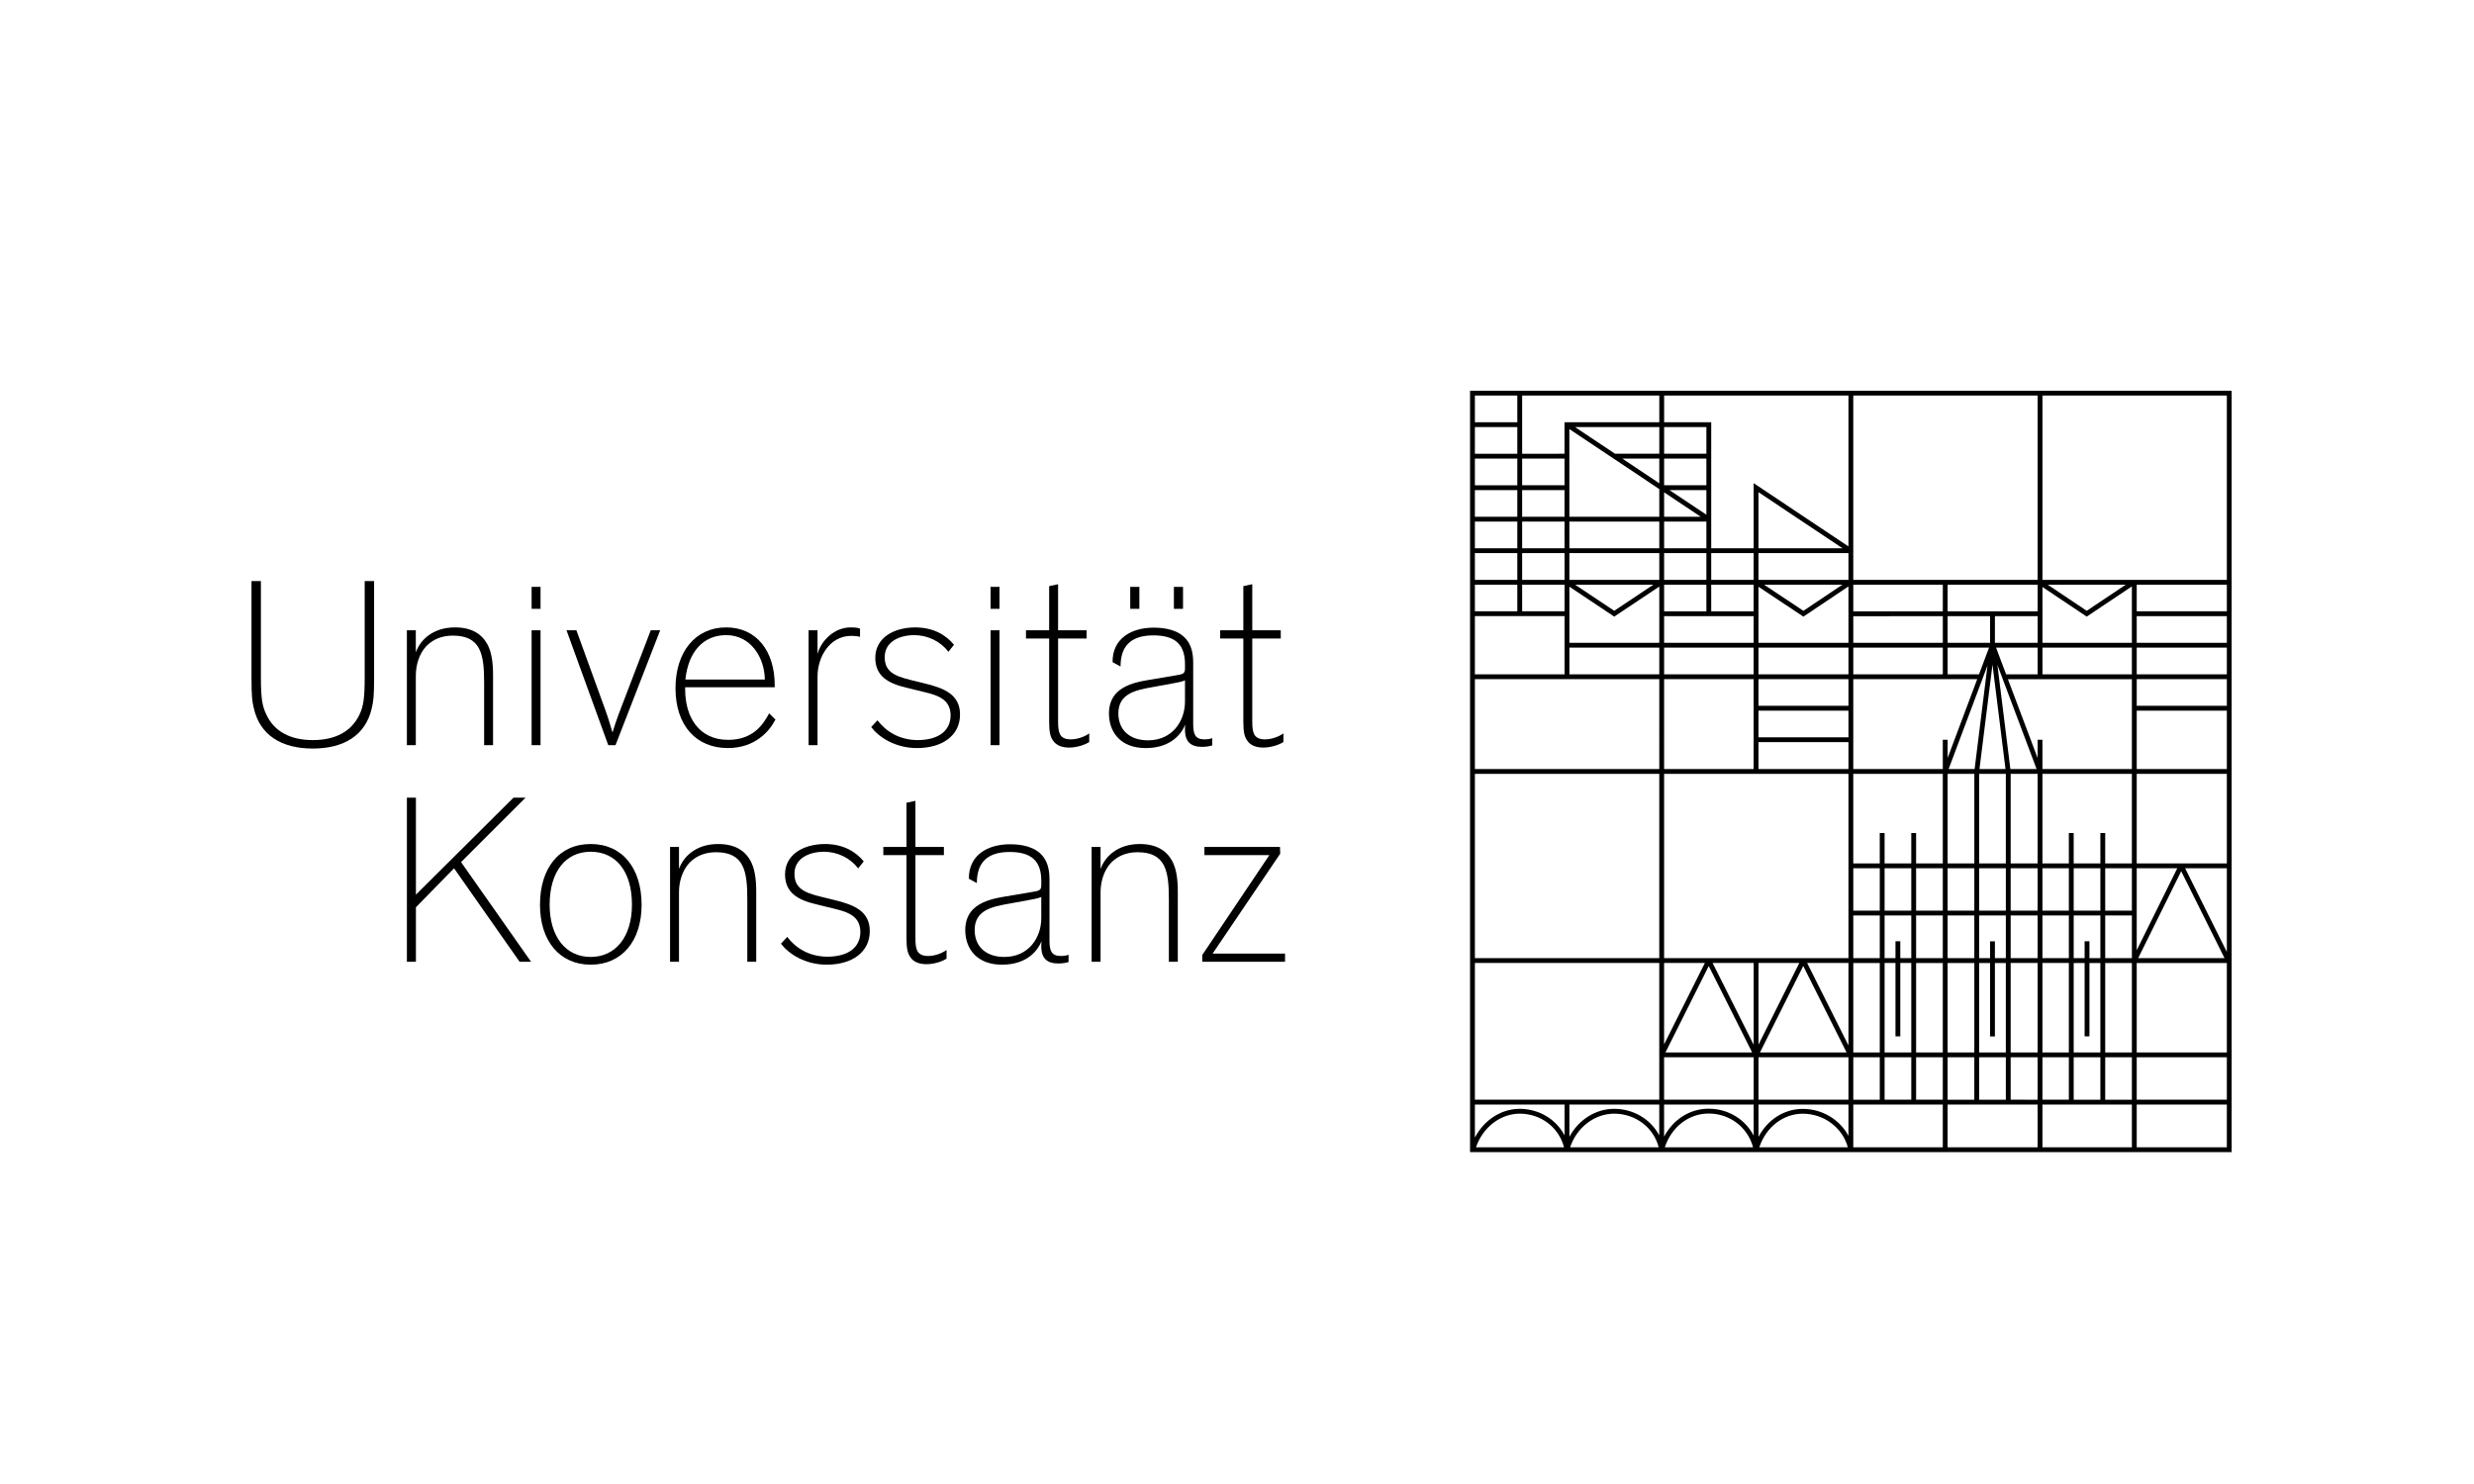 <?xml version="1.0" encoding="UTF-8" standalone="no"?>
<!-- Generator: Adobe Illustrator 16.0.0, SVG Export Plug-In . SVG Version: 6.00 Build 0)  -->

<svg
   xmlns:dc="http://purl.org/dc/elements/1.1/"
   xmlns:cc="http://creativecommons.org/ns#"
   xmlns:rdf="http://www.w3.org/1999/02/22-rdf-syntax-ns#"
   xmlns:svg="http://www.w3.org/2000/svg"
   xmlns="http://www.w3.org/2000/svg"
   xmlns:sodipodi="http://sodipodi.sourceforge.net/DTD/sodipodi-0.dtd"
   xmlns:inkscape="http://www.inkscape.org/namespaces/inkscape"
   version="1.1"
   id="Logo"
   x="0px"
   y="0px"
   width="500"
   height="300"
   viewBox="0 0 500 300"
   enable-background="new 0 0 737.008 283.465"
   xml:space="preserve"
   sodipodi:docname="logo_uni_konstanz.svg"
   inkscape:version="0.92.3 (2405546, 2018-03-11)"><defs
   id="defs53" /><sodipodi:namedview
   pagecolor="#ffffff"
   bordercolor="#666666"
   borderopacity="1"
   objecttolerance="10"
   gridtolerance="10"
   guidetolerance="10"
   inkscape:pageopacity="0"
   inkscape:pageshadow="2"
   inkscape:window-width="1920"
   inkscape:window-height="1040"
   id="namedview51"
   showgrid="false"
   inkscape:zoom="0.55087598"
   inkscape:cx="368.504"
   inkscape:cy="141.7325"
   inkscape:window-x="3840"
   inkscape:window-y="0"
   inkscape:window-maximized="1"
   inkscape:current-layer="Logo" />
<g
   id="g48"
   transform="matrix(0.543,0,0,0.543,50.828,78.988)">
	<g
   id="g44">
		<g
   id="g24">
			<path
   d="M 0.808,117.939 C 0.269,115.604 0,113.807 0,106.89 V 70.864 h 3.503 v 35.846 c 0,7.906 0.538,10.781 1.976,13.746 2.875,6.378 8.983,9.612 17.338,9.612 8.445,0 14.464,-3.234 17.429,-9.612 1.348,-2.875 1.886,-5.75 1.886,-13.746 V 70.864 h 3.503 v 36.026 c 0,6.828 -0.269,8.625 -0.808,11.05 -2.246,10.421 -10.512,15.273 -22.011,15.273 C 11.318,133.212 3.054,128.36 0.808,117.939 Z"
   id="path2"
   inkscape:connector-curvature="0" />
			<path
   d="m 89.908,131.954 h -3.324 v -23.358 c 0,-10.511 -1.257,-17.428 -11.679,-17.428 -4.402,0 -7.546,1.617 -9.792,3.863 -2.786,2.965 -3.954,7.187 -3.954,11.05 v 25.873 H 57.835 V 89.191 h 3.324 v 7.995 h 0.09 c 1.527,-4.222 6.109,-9.074 14.464,-9.074 6.109,0 9.882,2.336 12.038,6.199 1.527,2.785 2.156,6.468 2.156,11.589 v 26.054 z"
   id="path4"
   inkscape:connector-curvature="0" />
			<path
   d="m 107.581,81.196 h -3.324 v -8.175 h 3.324 v 5.393 z m 0,50.758 h -3.324 V 89.191 h 3.324 v 26.558 z"
   id="path6"
   inkscape:connector-curvature="0" />
			<path
   d="m 135.483,131.954 h -2.695 L 117.246,89.191 h 3.683 l 10.601,29.197 c 1.258,3.414 2.516,7.726 2.786,8.714 h 0.089 c 0.27,-0.988 1.618,-5.121 3.056,-8.804 L 148.6,89.19 h 3.503 z"
   id="path8"
   inkscape:connector-curvature="0" />
			<path
   d="m 194.737,109.584 v 0.809 h -33.33 v 0.809 c 0,10.421 5.211,18.776 15.992,18.776 9.253,0 13.026,-5.66 15.272,-9.882 l 2.335,2.335 c -2.246,4.402 -7.635,10.601 -17.698,10.601 -11.769,0 -19.495,-8.354 -19.495,-22.28 0,-13.476 7.367,-22.64 18.866,-22.64 11.411,0.001 18.058,8.985 18.058,21.472 z m -33.239,-2.066 h 29.556 c -0.089,-8.175 -5.21,-16.53 -14.374,-16.53 -8.534,0 -14.104,6.199 -15.182,16.53 z"
   id="path10"
   inkscape:connector-curvature="0" />
			<path
   d="m 226.491,91.617 c -1.168,-0.27 -2.246,-0.359 -3.234,-0.359 -8.086,0 -12.578,7.906 -12.578,15.093 v 25.604 h -3.324 V 89.191 h 3.324 v 8.804 c 1.259,-4.762 6.11,-9.883 12.309,-9.883 1.078,0 2.335,0 3.503,0.449 z"
   id="path12"
   inkscape:connector-curvature="0" />
			<path
   d="m 259.396,97.187 c -2.964,-3.863 -7.636,-6.199 -12.847,-6.199 -6.108,0.09 -10.87,2.875 -10.87,8.176 0,5.21 3.324,7.007 9.703,8.534 l 5.121,1.258 c 7.457,1.797 13.206,4.223 13.206,11.589 0,7.815 -6.559,12.487 -15.992,12.487 -8.265,0 -14.284,-4.132 -17.069,-7.816 l 2.336,-2.515 c 3.145,4.132 8.175,7.366 15.092,7.366 8.177,-0.089 12.129,-3.863 12.129,-9.253 -0.09,-5.75 -4.313,-7.367 -10.152,-8.714 l -6.199,-1.527 c -6.917,-1.617 -11.68,-4.312 -11.68,-11.14 0,-7.277 6.559,-11.229 14.734,-11.32 7.007,0 11.588,2.875 14.554,6.469 z"
   id="path14"
   inkscape:connector-curvature="0" />
			<path
   d="m 278.403,81.196 h -3.324 v -8.175 h 3.324 v 5.041 z m 0,50.758 h -3.324 V 89.191 h 3.324 v 31.474 z"
   id="path16"
   inkscape:connector-curvature="0" />
			<path
   d="m 311.799,130.787 c -1.797,1.167 -4.851,2.066 -7.457,2.066 -2.516,0 -4.762,-0.719 -6.019,-2.605 -0.989,-1.438 -1.438,-3.054 -1.438,-7.007 V 92.246 h -8.625 v -3.054 h 8.625 V 72.75 l 3.324,-0.718 v 17.159 h 10.602 v 3.054 h -10.602 v 30.905 c 0,2.246 0.181,3.683 0.719,4.761 0.628,1.168 1.797,1.887 4.043,1.887 2.516,0 5.3,-1.079 6.828,-2.246 z"
   id="path18"
   inkscape:connector-curvature="0" />
			<path
   d="m 320.49,101.05 c -0.09,-8.715 6.828,-12.847 15.362,-12.847 4.313,0 9.253,0.898 12.128,4.402 1.528,1.887 2.516,4.492 2.516,8.625 v 22.729 c 0,3.773 0.628,5.84 4.223,5.84 1.168,0 2.066,-0.18 2.875,-0.449 v 2.695 c -0.719,0.27 -2.246,0.539 -3.773,0.539 -4.132,0 -6.378,-1.796 -6.378,-6.378 0,-0.539 0,-1.078 0.089,-1.707 h -0.089 c -1.888,4.402 -6.378,8.535 -14.644,8.535 -9.163,0 -13.655,-5.75 -13.655,-12.937 0,-3.234 1.078,-6.019 3.234,-7.996 2.336,-2.156 5.929,-3.504 10.871,-4.312 l 11.679,-1.977 c 2.067,-0.359 2.516,-0.808 2.516,-2.515 v -1.438 c 0,-7.367 -3.594,-10.78 -11.769,-10.78 -8.714,0 -12.218,4.312 -12.218,11.589 z m 26.951,6.738 c -0.629,0.449 -2.875,0.898 -5.929,1.438 l -6.469,1.167 c -6.02,1.078 -12.398,2.426 -12.398,9.703 0,6.379 4.402,10.062 11.05,10.062 8.983,0 13.746,-7.097 13.746,-14.464 z M 327.062,73.021 h 3.4 v 4.807 3.369 h -3.4 z m 16.247,0 h 3.399 v 4.572 3.603 h -3.399 z"
   id="path20"
   inkscape:connector-curvature="0" />
			<path
   d="m 384.072,130.787 c -1.797,1.167 -4.852,2.066 -7.456,2.066 -2.517,0 -4.763,-0.719 -6.02,-2.605 -0.989,-1.438 -1.438,-3.054 -1.438,-7.007 V 92.246 h -8.625 v -3.054 h 8.625 V 72.75 l 3.324,-0.718 v 17.159 h 10.603 v 3.054 h -10.603 v 30.905 c 0,2.246 0.181,3.683 0.719,4.761 0.629,1.168 1.797,1.887 4.043,1.887 2.517,0 5.301,-1.079 6.828,-2.246 z"
   id="path22"
   inkscape:connector-curvature="0" />
		</g>
		<g
   id="g42">
			<path
   d="M 104.05,212.597 H 99.792 L 75.393,177.806 61.198,192.294 v 20.303 h -3.362 v -61.09 h 3.362 v 36.115 l 36.308,-36.115 h 4.479 l -23.987,23.987 z"
   id="path26"
   inkscape:connector-curvature="0" />
			<path
   d="m 126.242,168.756 c 11.858,0 18.955,9.074 18.955,22.64 0,13.386 -7.276,22.279 -18.955,22.279 -11.59,0 -18.867,-8.894 -18.867,-22.279 0,-13.566 7.008,-22.64 18.867,-22.64 z m 0,42.044 c 9.253,0 15.361,-7.456 15.361,-19.494 0,-12.308 -5.929,-19.675 -15.361,-19.675 -9.344,0 -15.273,7.457 -15.273,19.675 0,12.128 6.109,19.494 15.273,19.494 z"
   id="path28"
   inkscape:connector-curvature="0" />
			<path
   d="m 187.858,212.597 h -3.324 V 189.24 c 0,-10.512 -1.257,-17.429 -11.679,-17.429 -4.402,0 -7.547,1.617 -9.793,3.863 -2.784,2.965 -3.953,7.187 -3.953,11.05 v 25.873 h -3.324 v -42.762 h 3.324 v 7.995 h 0.089 c 1.528,-4.222 6.109,-9.074 14.464,-9.074 6.108,0 9.881,2.336 12.039,6.199 1.527,2.785 2.156,6.469 2.156,11.589 v 26.053 z"
   id="path30"
   inkscape:connector-curvature="0" />
			<path
   d="m 225.809,177.83 c -2.964,-3.863 -7.635,-6.199 -12.847,-6.199 -6.109,0.09 -10.87,2.875 -10.87,8.176 0,5.21 3.324,7.007 9.702,8.534 l 5.121,1.258 c 7.457,1.797 13.206,4.223 13.206,11.589 0,7.815 -6.559,12.487 -15.992,12.487 -8.266,0 -14.284,-4.132 -17.069,-7.815 l 2.336,-2.516 c 3.145,4.133 8.175,7.367 15.092,7.367 8.177,-0.09 12.129,-3.863 12.129,-9.254 -0.09,-5.749 -4.313,-7.367 -10.152,-8.714 l -6.199,-1.527 c -6.918,-1.617 -11.68,-4.312 -11.68,-11.141 0,-7.276 6.559,-11.229 14.734,-11.319 7.007,0 11.588,2.875 14.554,6.469 z"
   id="path32"
   inkscape:connector-curvature="0" />
			<path
   d="m 258.701,211.43 c -1.797,1.167 -4.853,2.065 -7.458,2.065 -2.515,0 -4.761,-0.719 -6.02,-2.605 -0.987,-1.438 -1.437,-3.054 -1.437,-7.007 v -30.994 h -8.625 v -3.054 h 8.625 v -16.441 l 3.324,-0.718 v 17.159 h 10.601 v 3.054 H 247.11 v 30.904 c 0,2.246 0.18,3.684 0.719,4.762 0.628,1.168 1.797,1.887 4.042,1.887 2.516,0 5.3,-1.079 6.829,-2.246 v 3.234 z"
   id="path34"
   inkscape:connector-curvature="0" />
			<path
   d="m 267.004,181.693 c -0.09,-8.715 6.828,-12.847 15.362,-12.847 4.312,0 9.253,0.898 12.128,4.402 1.528,1.887 2.516,4.492 2.516,8.625 v 22.729 c 0,3.773 0.629,5.84 4.223,5.84 1.168,0 2.067,-0.18 2.875,-0.449 v 2.694 c -0.719,0.271 -2.246,0.539 -3.773,0.539 -4.132,0 -6.378,-1.796 -6.378,-6.378 0,-0.539 0,-1.078 0.089,-1.707 h -0.089 c -1.887,4.402 -6.378,8.534 -14.644,8.534 -9.163,0 -13.655,-5.749 -13.655,-12.937 0,-3.234 1.078,-6.019 3.234,-7.995 2.336,-2.156 5.929,-3.504 10.871,-4.312 l 11.679,-1.977 c 2.066,-0.359 2.516,-0.809 2.516,-2.516 V 182.5 c 0,-7.366 -3.594,-10.78 -11.769,-10.78 -8.713,0 -12.218,4.312 -12.218,11.588 z m 26.952,6.738 c -0.628,0.449 -2.875,0.898 -5.929,1.438 l -6.468,1.168 c -6.02,1.078 -12.398,2.426 -12.398,9.702 0,6.379 4.402,10.062 11.05,10.062 8.983,0 13.745,-7.097 13.745,-14.464 z"
   id="path36"
   inkscape:connector-curvature="0" />
			<path
   d="m 344.766,212.597 h -3.324 V 189.24 c 0,-10.512 -1.257,-17.429 -11.679,-17.429 -4.402,0 -7.547,1.617 -9.792,3.863 -2.786,2.965 -3.954,7.187 -3.954,11.05 v 25.873 h -3.324 v -42.762 h 3.324 v 7.995 h 0.09 c 1.527,-4.222 6.108,-9.074 14.464,-9.074 6.108,0 9.882,2.336 12.038,6.199 1.527,2.785 2.156,6.469 2.156,11.589 v 26.053 z"
   id="path38"
   inkscape:connector-curvature="0" />
			<path
   d="m 384.68,212.597 h -30.814 v -2.515 l 24.977,-37.193 h -24.167 v -3.054 h 28.119 l 0.089,2.515 -25.154,37.193 h 26.951 v 3.054 z"
   id="path40"
   inkscape:connector-curvature="0" />
		</g>
	</g>
	<path
   d="M 453.543,0 V 283.465 H 737.008 V 0 Z m 142.634,1.798 h 68.616 v 68.616 h -68.616 z m 80.235,193.566 v 15.885 l -9.831,-0.001 H 654.75 v -15.884 h 10.033 v 15.868 h 1.798 v -15.868 z m -9.831,-1.798 v -15.798 h 9.831 v 15.798 z m 0,52.792 v -33.312 h 9.831 v 33.312 z m 9.831,1.798 v 15.793 h -9.831 v -15.793 z m -21.662,-54.59 v -15.798 h 10.033 v 15.798 z m 10.033,-17.595 H 654.75 v -33.333 h 10.033 z m -10.139,-35.131 -4.828,-38.761 14.59,38.761 z m -23.354,105.518 0.001,-33.312 h 9.934 l -0.002,33.312 z m 9.933,1.798 -10e-4,15.793 h -9.932 v -15.793 z m -9.932,-36.909 v -15.883 h 9.935 l -10e-4,15.884 z m 10e-4,-17.681 v -15.798 h 9.935 l -10e-4,15.798 z m 0,-17.595 10e-4,-33.333 h 9.936 l -0.002,33.333 z m 0.375,-35.131 14.466,-38.561 -4.798,38.561 z m 15.42,-46.998 h -15.792 v -9.911 l 15.792,-0.003 z m 0.899,8.102 4.845,38.896 h -9.684 z m -1.284,-6.304 -3.729,9.943 H 631.295 V 95.64 Z m -3.681,152.516 h 9.931 v 15.793 h -9.932 z m 0,-1.798 0.002,-33.312 h 4.063 v 27.35 h 1.798 v -27.35 h 4.067 v 33.312 z m 5.864,-35.11 v -6.282 h -1.798 v 6.282 h -4.063 l 10e-4,-15.884 h 9.928 v 15.884 z m -5.861,-17.682 10e-4,-15.798 h 9.927 v 15.798 z m 10e-4,-17.595 0.002,-33.333 h 9.925 v 33.333 z m 6.288,-80.331 h 15.479 v 9.947 h -11.735 z m -0.428,-1.798 v -9.914 l 15.908,-0.003 v 9.917 z m -17.59,-11.71 v -9.92 h 33.498 v 9.915 z m -35.118,-9.921 h 33.32 v 9.921 l -33.32,0.006 z m 0,11.726 33.32,-0.006 v 9.911 h -33.32 z m 0,11.703 h 33.32 v 9.943 h -33.32 z m 0,82.129 h 9.855 v 15.798 h -9.855 z m 0,17.595 h 9.855 v 15.883 h -9.855 z m 0,17.681 h 9.855 v 33.313 h -9.855 z m 0,35.111 h 9.855 v 15.793 h -9.855 z M 525.775,13.527 541.5,13.528 v 9.931 h -15.726 z m -10e-4,11.731 H 541.5 v 9.934 H 525.773 Z M 541.5,36.99 v 9.168 L 527.765,36.99 Z m -15.727,0.833 13.63,9.099 h -13.63 z m 0,10.897 H 541.5 v 9.933 h -15.728 z m -10e-4,11.731 H 541.5 v 9.963 h -15.729 z m -0.001,11.76 H 541.5 v 9.915 h -15.729 z m 0,11.713 h 33.325 l -10e-4,9.917 h -33.324 z m 33.325,-11.713 v 9.915 h -15.798 v -9.915 z m -15.798,-1.797 v -9.963 h 15.799 v 9.963 z M 525.771,95.64 h 33.324 l -10e-4,9.943 H 525.77 Z m -10e-4,11.741 h 33.324 l -0.002,33.459 h -33.324 z m -0.007,105.662 15.173,0.001 -15.175,30.315 z m 16.612,1.143 16.156,32.173 h -32.26 z M 472.928,25.259 h 15.774 l 0.002,9.933 -15.776,0.004 z m 0,11.735 15.776,-0.003 0.003,9.932 h -15.779 z m 0,11.726 h 15.779 l 0.003,9.933 h -15.782 z m 0,11.731 h 15.782 l 0.002,9.963 h -15.784 z m 0,11.76 h 15.785 l 0.002,9.902 H 472.928 Z M 455.341,1.798 h 15.789 v 9.933 h -15.789 z m 0,11.731 h 15.789 v 9.932 h -15.789 z m 0,11.73 h 15.789 v 9.937 l -15.789,0.003 z m 0,11.739 15.789,-0.004 v 9.928 h -15.789 z m 0,11.722 h 15.789 v 9.933 h -15.789 z m 0,11.731 h 15.789 v 9.963 h -15.789 z m 0,11.76 h 15.789 v 9.902 h -15.789 z m 0,11.701 h 33.375 l 0.005,21.671 h -33.38 z m 0.41,197.754 c 2.533,-7.47 9.138,-12.538 16.35,-12.525 7.888,0.048 14.505,5.15 16.417,12.525 z m 32.966,-4.444 c -3.144,-5.962 -9.395,-9.836 -16.606,-9.879 -0.03,0 -0.061,0 -0.092,0 -6.947,0 -13.315,4.227 -16.678,10.706 v -12.301 h 33.376 z m 2.072,4.444 c 2.49,-7.461 9.164,-12.547 16.453,-12.525 7.941,0.057 14.6,5.158 16.519,12.525 z m 33.172,-4.425 c -3.155,-5.966 -9.446,-9.848 -16.708,-9.898 -0.029,0 -0.057,0 -0.087,0 -6.925,0 -13.267,4.11 -16.651,10.429 v -12.023 h 33.447 z m 10e-4,-13.292 h -68.621 v -50.907 l 68.624,0.001 z m 0.003,-52.704 -68.624,-0.002 v -68.605 h 68.628 z m 0.004,-70.405 h -68.628 v -33.459 h 68.63 z m 0.003,-35.257 h -33.453 l -0.002,-9.943 h 33.455 z m 0,-11.741 h -33.455 l -0.005,-20.895 16.689,11.147 16.771,-11.192 z M 492.647,72.211 h 29.12 l -14.566,9.72 z m 31.326,-1.797 h -33.462 l -0.002,-9.963 h 33.465 z m 0.001,-11.761 h -33.466 l -0.002,-9.933 h 33.469 z m 10e-4,-11.731 h -33.47 l -0.007,-32.646 33.478,22.347 z m 10e-4,-12.462 -13.787,-9.203 h 13.788 z m 10e-4,-11.001 h -16.482 l -14.884,-9.936 31.366,0.003 z m 0,-11.73 -35.278,-0.004 0.003,11.736 H 472.929 V 1.798 h 51.05 z m 2.053,269.937 c 2.498,-7.569 8.923,-12.567 16.293,-12.567 0.031,0 0.063,0 0.095,0 7.869,0.039 14.488,5.153 16.453,12.567 z m 33.076,-4.348 c -3.153,-6.052 -9.438,-9.982 -16.679,-10.018 -0.035,-0.001 -0.071,-0.001 -0.106,-0.001 -6.989,0 -13.202,4.029 -16.562,10.411 v -11.963 h 33.347 z m 0,-13.369 H 525.76 l 10e-4,-15.793 h 33.346 v 15.793 z m 0,-20.454 -15.292,-30.451 h 15.292 z m 2.087,38.171 c 2.524,-7.534 8.909,-12.504 16.212,-12.504 0.029,0 0.059,0 0.088,0 7.857,0.05 14.692,5.246 16.654,12.504 z m 33.186,-4.262 c -3.2,-5.988 -9.646,-9.994 -16.875,-10.04 -0.033,0 -0.065,0 -0.098,0 -6.95,0 -13.139,4.027 -16.501,10.409 v -12.025 h 33.474 z m 0,-13.455 h -33.474 v -15.793 h 33.474 z m -33.474,-20.52 v -30.385 l 15.188,10e-4 z m 16.642,-29.271 16.127,32.2 h -32.223 z m 16.832,29.591 -15.378,-30.704 h 15.378 z m 0,-32.502 -68.616,-0.002 0.005,-68.607 h 68.611 z m 0,-70.407 h -33.488 v -10.006 h 33.488 z m 0,-11.804 h -33.488 l 0.001,-9.933 h 33.487 z m 0,-11.731 h -33.487 l 10e-4,-9.924 h 33.486 z m 0,-11.722 h -33.486 l 10e-4,-9.943 h 33.485 z m 0,-11.741 H 560.894 L 560.895,72.983 577.608,84.1 594.379,72.863 Z M 562.983,72.211 h 29.135 l -14.514,9.726 z m 31.396,-1.797 h -33.483 v -9.963 h 33.483 z m -33.483,-11.761 0.002,-20.88 31.271,20.88 z m 33.483,-0.687 -35.28,-23.557 -0.002,24.244 H 543.298 V 11.73 L 525.776,11.729 V 1.798 h 68.604 v 56.168 z m 35.112,223.7 h -33.314 v -15.918 h 33.314 z m -11.728,-86.302 v 15.883 h -4.085 v -6.293 h -1.798 v 6.293 h -4.05 v -15.883 z m -9.933,-1.798 v -15.798 h 9.933 v 15.798 z m 4.05,19.479 v 27.312 h 1.798 v -27.312 l 4.085,0.001 v 33.312 h -9.933 v -33.313 z m 5.883,35.111 v 15.793 h -9.933 v -15.793 z m 11.728,15.793 h -9.931 v -15.793 h 9.931 z m 0,-17.591 h -9.931 v -33.312 h 9.932 z m 10e-4,-35.111 h -9.932 v -15.883 h 9.933 z m 0.001,-17.681 h -9.933 v -15.798 h 9.933 z m 0,-17.595 h -9.933 v -11.303 h -1.798 v 11.303 h -9.933 v -11.303 h -1.798 v 11.303 h -9.855 v -33.333 h 33.317 z m 10e-4,-35.131 h -33.317 v -33.459 h 46.121 l -11.005,29.336 v -6.782 h -1.799 z m 35.289,140.826 H 631.29 v -15.918 h 33.493 z m 0,-17.717 H 654.75 v -15.793 h 10.033 z m 0,-17.591 H 654.75 v -33.312 l 10.033,0.001 z m 35.088,35.308 h -33.29 v -15.918 h 33.29 z m -11.729,-86.302 v 15.885 h -4.066 v -6.295 h -1.799 v 6.295 h -4.066 v -15.885 z m -9.932,-1.798 v -15.798 h 9.932 v 15.798 z m 4.066,19.481 v 27.318 h 1.799 v -27.318 h 4.066 v 33.312 h -9.932 v -33.312 z m 5.866,35.109 v 15.793 h -9.932 v -15.793 z m 11.729,15.793 h -9.932 v -15.793 h 9.932 z m 0,-17.591 h -9.932 v -33.312 l 9.932,0.001 z m 0,-35.109 h -9.932 v -15.885 h 9.932 z m 0,-17.683 h -9.932 v -15.798 h 9.932 z m 0,-17.595 h -9.932 v -11.303 h -1.798 v 11.303 h -9.932 v -11.303 h -1.798 v 11.303 h -9.831 v -33.333 h 33.29 v 33.333 z m 0,-35.131 h -33.29 v -10.9 h -1.798 v 6.796 l -11.049,-29.351 h 46.137 z m 0,-35.253 h -33.28 V 95.64 h 33.28 z m 0,-11.745 h -33.28 V 73.073 l 16.473,11.022 16.808,-11.247 V 93.842 Z M 668.539,72.211 h 29.049 l -14.524,9.719 z m 66.671,209.455 h -33.54 v -15.918 h 33.54 z m 0,-17.717 h -33.54 v -15.793 h 33.54 z m 0,-17.591 h -33.54 v -33.311 h 33.54 z m -33.54,-38.057 v -30.532 h 15.099 z m 16.556,-29.422 16.132,32.371 -32.14,-0.001 z m 16.984,30.048 -15.528,-31.158 h 15.528 z m 0,-32.956 h -33.54 v -33.333 h 33.54 z m 0,-35.131 h -33.54 v -21.736 h 33.54 z m 0,-23.535 h -33.54 v -9.92 h 33.54 z m 0,-11.718 H 701.67 V 95.64 h 33.54 z m 0,-11.745 h -33.54 v -9.93 h 33.54 z m 0,-11.728 h -33.54 v -9.902 h 33.54 z m 0,-11.7 H 666.591 V 1.798 h 68.619 z"
   id="path46"
   inkscape:connector-curvature="0" />
</g>
</svg>